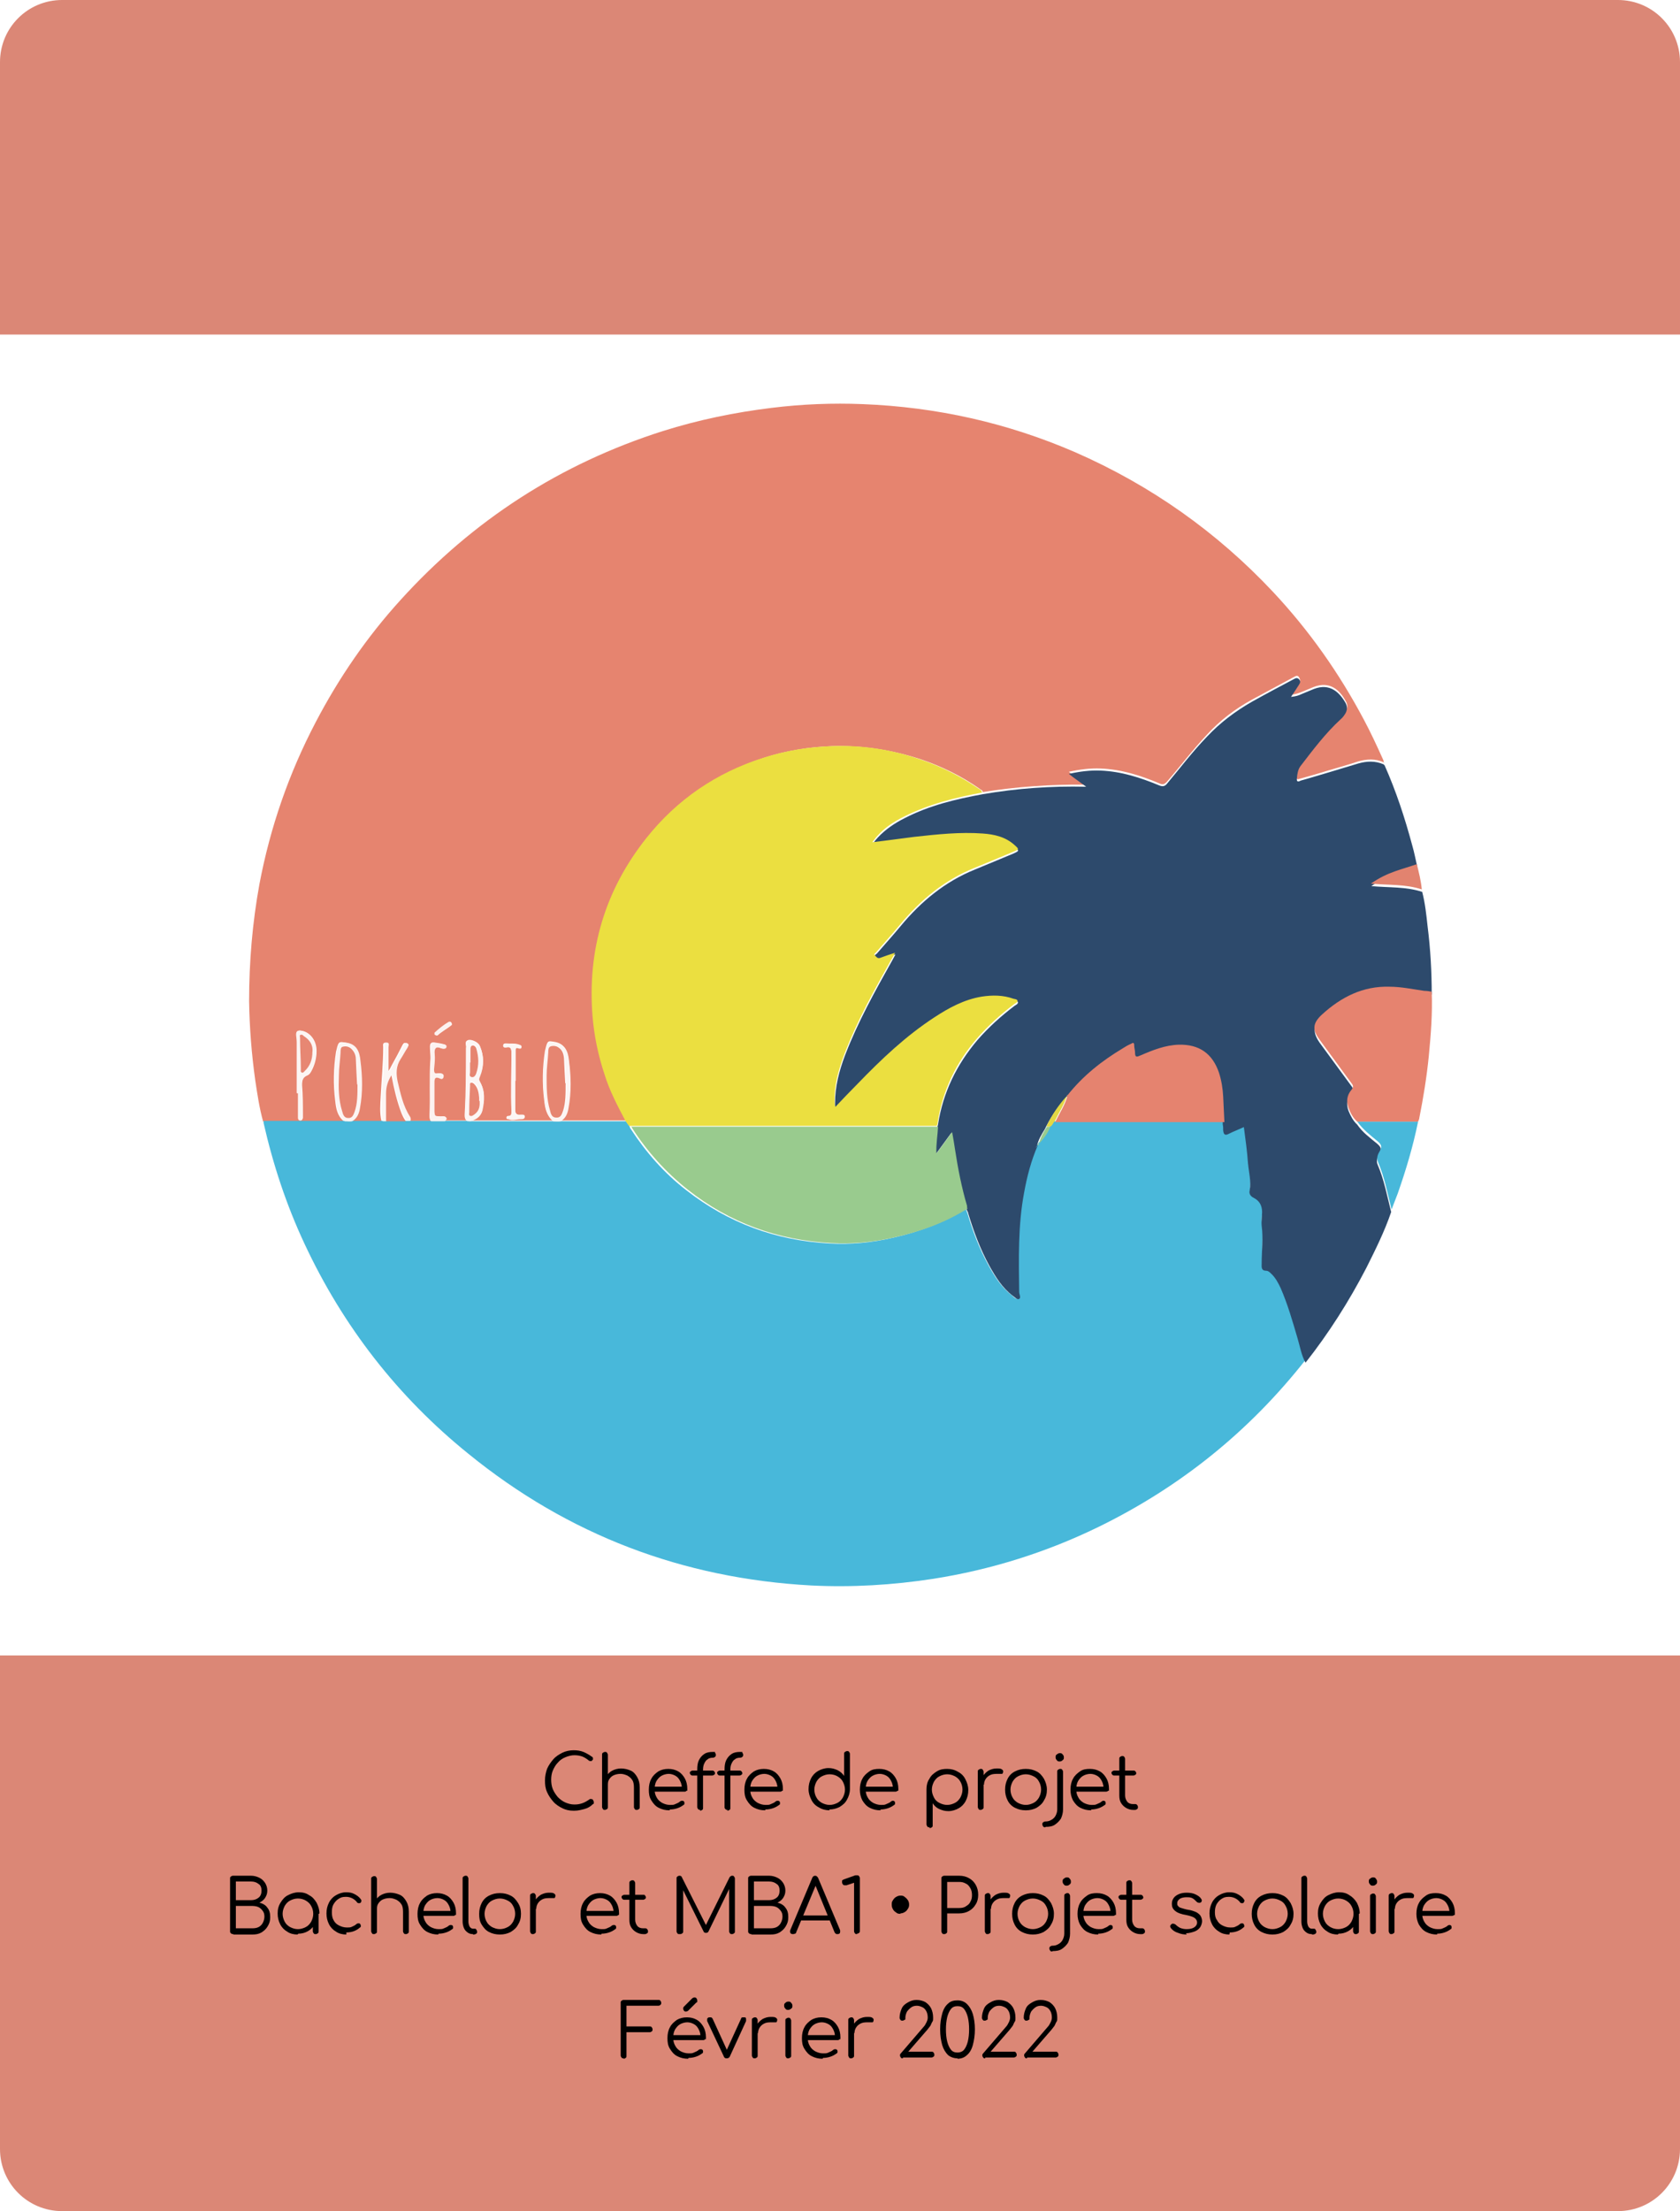 <svg xmlns="http://www.w3.org/2000/svg" xmlns:xlink="http://www.w3.org/1999/xlink" id="Calque_1" data-name="Calque 1" viewBox="0 0 406 534"><defs><style>      .cls-1 {        fill: #e6836f;      }      .cls-1, .cls-2, .cls-3, .cls-4, .cls-5, .cls-6, .cls-7, .cls-8, .cls-9, .cls-10, .cls-11, .cls-12, .cls-13, .cls-14, .cls-15, .cls-16, .cls-17, .cls-18 {        stroke-width: 0px;      }      .cls-3 {        fill: none;      }      .cls-4 {        fill: #fcf2f0;      }      .cls-5 {        fill: #2d4a6c;      }      .cls-6 {        fill: #db8776;      }      .cls-7 {        fill: #fff;      }      .cls-8 {        fill: #e2836f;      }      .cls-9 {        fill: #e3d744;      }      .cls-10 {        fill: #fcf5f3;      }      .cls-11 {        fill: #e68571;      }      .cls-12 {        fill: #99cb8e;      }      .cls-13 {        fill: #48b8da;      }      .cls-14 {        fill: #e78773;      }      .cls-15 {        fill: #fcf6f5;      }      .cls-19 {        clip-path: url(#clippath);      }      .cls-16 {        fill: #ebdf40;      }      .cls-17 {        fill: #e6846f;      }      .cls-18 {        fill: #e5836f;      }    </style><clipPath id="clippath"><rect class="cls-3" width="406" height="534"></rect></clipPath></defs><g class="cls-19"><g><rect class="cls-7" width="406" height="534"></rect><path class="cls-6" d="m15,0h376c8.3,0,15,6.7,15,15v504c0,8.3-6.7,15-15,15H15c-8.3,0-15-6.7-15-15V15C0,6.7,6.7,0,15,0Z"></path><rect class="cls-7" y="80.8" width="406" height="319"></rect></g></g><g><path class="cls-2" d="m138.6,437.3c-1,0-1.9-.2-2.7-.6-.8-.4-1.6-.9-2.2-1.6-.6-.7-1.1-1.4-1.5-2.3-.4-.9-.5-1.8-.5-2.8s.2-1.9.5-2.8c.4-.9.9-1.6,1.5-2.3.6-.7,1.4-1.2,2.2-1.6s1.8-.6,2.7-.6,1.6.1,2.4.4c.7.3,1.4.7,2.1,1.2.1,0,.2.2.2.3,0,.1,0,.2,0,.3,0,.1-.1.2-.2.2,0,0,0,.2-.2.2s-.2,0-.3,0-.2,0-.4-.2c-.5-.4-1-.7-1.5-.9-.6-.2-1.2-.3-1.9-.3s-1.5.2-2.2.5c-.7.3-1.3.7-1.8,1.3-.5.5-.9,1.2-1.2,1.9s-.4,1.5-.4,2.2.1,1.6.4,2.3.7,1.3,1.2,1.9c.5.5,1.1,1,1.8,1.3.7.3,1.4.5,2.2.5s1.3-.1,1.9-.3c.6-.2,1.1-.5,1.7-.9.1-.1.3-.2.5-.1.2,0,.3,0,.4.2s.2.3.2.5,0,.2,0,.3c0,0,0,.2-.2.2-.6.6-1.3,1-2.1,1.2s-1.5.4-2.4.4Z"></path><path class="cls-2" d="m146.2,433.1c-.2,0-.4,0-.5-.2s-.2-.3-.2-.5v-8.6c0-.2,0-.4.2-.5s.3-.2.5-.2.4,0,.5.2.2.3.2.5v8.6c0,.2,0,.4-.2.5s-.3.2-.5.2Zm0,4c-.2,0-.4,0-.5-.2s-.2-.3-.2-.5v-8.5c0-.2,0-.4.2-.5s.3-.2.5-.2.4,0,.5.2.2.3.2.5v8.5c0,.2,0,.4-.2.5s-.3.2-.5.2Zm7.7,0c-.2,0-.4,0-.5-.2-.1-.1-.2-.3-.2-.5v-4.7c0-.7-.1-1.4-.4-1.8-.3-.5-.7-.8-1.2-1.1-.5-.2-1-.4-1.6-.4s-1.1.1-1.6.3-.8.5-1.1.9c-.3.4-.4.8-.4,1.4h-1c0-.8.2-1.4.6-2,.4-.6.9-1.1,1.5-1.4.6-.3,1.3-.5,2.1-.5s1.6.2,2.3.5,1.2.9,1.6,1.6c.4.7.6,1.5.6,2.5v4.7c0,.2,0,.4-.2.5-.1.1-.3.2-.5.2Z"></path><path class="cls-2" d="m161.8,437.2c-1,0-1.8-.2-2.6-.6s-1.3-1-1.8-1.8-.6-1.6-.6-2.6.2-1.9.6-2.6c.4-.8,1-1.3,1.7-1.8.7-.4,1.5-.6,2.4-.6s1.7.2,2.4.6c.7.4,1.2,1,1.6,1.7.4.7.6,1.6.6,2.5s0,.3-.2.5-.3.2-.5.2h-7.6v-1.2h7.8l-.8.6c0-.7-.1-1.3-.4-1.9-.3-.6-.6-1-1.1-1.3-.5-.3-1.1-.5-1.7-.5s-1.3.2-1.8.5c-.5.3-.9.8-1.2,1.3-.3.6-.4,1.2-.4,2s.2,1.4.5,1.9c.3.6.8,1,1.3,1.3.6.3,1.2.5,1.9.5s.9,0,1.3-.2c.4-.2.8-.3,1.1-.6.1-.1.3-.2.5-.2.2,0,.3,0,.4.1.2.1.2.3.2.5s0,.3-.2.4c-.4.3-.9.6-1.5.8-.6.2-1.2.3-1.8.3Z"></path><path class="cls-2" d="m167.4,428.8c-.2,0-.3,0-.5-.2-.1-.1-.2-.3-.2-.4s0-.3.2-.4c.1-.1.3-.2.5-.2h4.7c.2,0,.3,0,.5.2.1.1.2.3.2.4s0,.3-.2.4c-.1.1-.3.2-.5.2h-4.7Zm1.8,8.3c-.2,0-.3,0-.5-.2-.1-.1-.2-.3-.2-.5v-9.1c0-.8.1-1.6.4-2.2s.7-1.1,1.3-1.5c.6-.4,1.3-.5,2.1-.5s.4,0,.5.2c.1.1.2.3.2.5s0,.3-.2.5c-.1.1-.3.2-.5.2-.5,0-1,.1-1.3.4-.4.2-.6.6-.8,1-.2.4-.3.9-.3,1.5v9.2c0,.2,0,.4-.2.5s-.3.2-.5.2Zm4.8-8.3c-.2,0-.3,0-.5-.2-.1-.1-.2-.3-.2-.4s0-.3.2-.4c.1-.1.3-.2.5-.2h4.7c.2,0,.3,0,.5.2.1.1.2.3.2.4s0,.3-.2.4c-.1.1-.3.2-.5.2h-4.7Zm1.8,8.3c-.2,0-.3,0-.5-.2s-.2-.3-.2-.5v-9.1c0-.8.1-1.6.4-2.2.3-.6.7-1.1,1.3-1.5.6-.4,1.3-.5,2.1-.5s.4,0,.5.2c.1.1.2.3.2.5s0,.3-.2.5c-.1.1-.3.2-.5.2-.5,0-1,.1-1.3.4-.4.2-.6.6-.8,1-.2.4-.3.9-.3,1.5v9.2c0,.2,0,.4-.2.5s-.3.2-.5.2Z"></path><path class="cls-2" d="m184.9,437.2c-1,0-1.8-.2-2.6-.6s-1.3-1-1.8-1.8-.6-1.6-.6-2.6.2-1.9.6-2.6c.4-.8,1-1.3,1.7-1.8.7-.4,1.5-.6,2.4-.6s1.7.2,2.4.6c.7.4,1.2,1,1.6,1.7.4.7.6,1.6.6,2.5s0,.3-.2.5-.3.2-.5.2h-7.6v-1.2h7.8l-.8.6c0-.7-.1-1.3-.4-1.9-.3-.6-.6-1-1.1-1.3-.5-.3-1.1-.5-1.7-.5s-1.3.2-1.8.5c-.5.3-.9.8-1.2,1.3-.3.6-.4,1.2-.4,2s.2,1.4.5,1.9c.3.6.8,1,1.3,1.3.6.3,1.2.5,1.9.5s.9,0,1.3-.2c.4-.2.8-.3,1.1-.6.1-.1.3-.2.5-.2.2,0,.3,0,.4.1.2.1.2.3.2.5s0,.3-.2.4c-.4.3-.9.6-1.5.8-.6.2-1.2.3-1.8.3Z"></path><path class="cls-2" d="m200.5,437.2c-.9,0-1.8-.2-2.6-.7-.8-.4-1.4-1-1.8-1.8-.4-.8-.7-1.6-.7-2.6s.2-1.8.6-2.6,1-1.4,1.7-1.8c.7-.4,1.6-.7,2.5-.7s1.5.2,2.2.5c.6.3,1.2.8,1.6,1.4v-5.3c0-.2,0-.4.2-.5s.3-.2.5-.2.4,0,.5.2c.1.1.2.3.2.5v8.5c0,.9-.3,1.8-.7,2.5-.4.8-1,1.3-1.8,1.8-.8.4-1.6.6-2.5.6Zm0-1.3c.7,0,1.3-.2,1.9-.5s1-.8,1.3-1.3c.3-.6.5-1.2.5-1.9s-.2-1.3-.5-1.9c-.3-.6-.8-1-1.3-1.3-.5-.3-1.2-.5-1.9-.5s-1.3.2-1.9.5c-.6.3-1,.8-1.3,1.3-.3.6-.5,1.2-.5,1.9s.2,1.4.5,1.9c.3.6.8,1,1.3,1.3.6.3,1.2.5,1.9.5Z"></path><path class="cls-2" d="m212.8,437.2c-1,0-1.8-.2-2.6-.6s-1.3-1-1.8-1.8c-.4-.8-.6-1.6-.6-2.6s.2-1.9.6-2.6c.4-.8,1-1.3,1.7-1.8s1.5-.6,2.4-.6,1.7.2,2.4.6c.7.4,1.2,1,1.6,1.7.4.7.6,1.6.6,2.5s0,.3-.2.5c-.1.1-.3.2-.5.2h-7.6v-1.2h7.8l-.8.6c0-.7-.1-1.3-.4-1.9s-.6-1-1.1-1.3c-.5-.3-1.1-.5-1.7-.5s-1.3.2-1.8.5c-.5.3-.9.8-1.2,1.3-.3.6-.4,1.2-.4,2s.2,1.4.5,1.9c.3.6.8,1,1.3,1.3.6.3,1.2.5,1.9.5s.9,0,1.3-.2c.4-.2.8-.3,1.1-.6.1-.1.3-.2.4-.2.2,0,.3,0,.4.1.2.1.2.3.2.5,0,.2,0,.3-.2.4-.4.3-.9.6-1.5.8-.6.2-1.2.3-1.8.3Z"></path><path class="cls-2" d="m224.6,441.3c-.2,0-.4,0-.5-.2s-.2-.3-.2-.5v-8.5c0-.9.2-1.8.7-2.5.4-.8,1-1.3,1.8-1.8s1.6-.6,2.5-.6,1.8.2,2.6.7c.8.4,1.4,1,1.8,1.8.4.8.7,1.6.7,2.6s-.2,1.8-.6,2.6c-.4.8-1,1.4-1.7,1.8-.7.4-1.6.7-2.5.7s-1.5-.2-2.2-.5-1.2-.8-1.6-1.4v5.3c0,.2,0,.4-.2.5s-.3.2-.5.2Zm4.3-5.4c.7,0,1.3-.2,1.9-.5.6-.3,1-.8,1.3-1.3.3-.6.5-1.2.5-1.9s-.2-1.4-.5-1.9c-.3-.6-.8-1-1.3-1.3-.6-.3-1.2-.5-1.9-.5s-1.3.2-1.9.5-1,.8-1.3,1.3c-.3.6-.5,1.2-.5,1.9s.2,1.3.5,1.9c.3.6.7,1,1.3,1.3s1.2.5,1.9.5Z"></path><path class="cls-2" d="m237,437.1c-.2,0-.4,0-.5-.2s-.2-.3-.2-.5v-8.5c0-.2,0-.4.2-.5s.3-.2.5-.2.4,0,.5.2.2.3.2.5v8.5c0,.2,0,.4-.2.5s-.3.2-.5.2Zm-.1-6.1c0-.7.2-1.4.6-2,.4-.6.8-1,1.4-1.4.6-.3,1.2-.5,1.9-.5s1,0,1.3.2.4.4.3.7c0,.2-.1.3-.2.4-.1,0-.3,0-.4,0-.2,0-.3,0-.5,0-.7,0-1.3,0-1.8.2-.5.2-.9.5-1.2.9-.3.4-.5.9-.5,1.5h-.8Z"></path><path class="cls-2" d="m247.9,437.2c-1,0-1.8-.2-2.6-.6-.8-.4-1.4-1-1.8-1.8s-.6-1.6-.6-2.6.2-1.8.6-2.6,1-1.4,1.8-1.8,1.6-.6,2.6-.6,1.8.2,2.6.6,1.3,1,1.8,1.8c.4.8.7,1.6.7,2.6,0,1-.2,1.8-.7,2.6-.4.8-1,1.3-1.8,1.8-.8.4-1.6.6-2.6.6Zm0-1.3c.7,0,1.3-.2,1.9-.5s1-.8,1.3-1.3c.3-.6.5-1.2.5-1.9s-.2-1.4-.5-1.9c-.3-.6-.7-1-1.3-1.3-.6-.3-1.2-.5-1.9-.5s-1.3.2-1.9.5c-.6.3-1,.8-1.3,1.3-.3.6-.5,1.2-.5,1.9s.2,1.4.5,1.9c.3.6.8,1,1.3,1.3.6.3,1.2.5,1.9.5Z"></path><path class="cls-2" d="m252.6,441.3c-.2,0-.4,0-.5-.2-.1-.1-.2-.3-.2-.5s0-.4.2-.5c.1-.1.3-.2.5-.2.6,0,1-.1,1.5-.4.4-.2.8-.6,1-1s.4-.9.4-1.5v-9.1c0-.2,0-.4.2-.5s.3-.2.5-.2.4,0,.5.2c.1.1.2.3.2.5v9.1c0,.8-.2,1.5-.5,2.2-.4.6-.9,1.1-1.5,1.5-.6.4-1.4.5-2.2.5Zm3.5-15.9c-.3,0-.5,0-.7-.3-.2-.2-.3-.4-.3-.7s0-.5.3-.7.4-.3.7-.3.5,0,.7.3c.2.2.3.4.3.7s0,.5-.3.7c-.2.2-.4.3-.7.3Z"></path><path class="cls-2" d="m263.7,437.2c-1,0-1.8-.2-2.6-.6s-1.3-1-1.8-1.8c-.4-.8-.6-1.6-.6-2.6s.2-1.9.6-2.6c.4-.8,1-1.3,1.7-1.8s1.5-.6,2.4-.6,1.7.2,2.4.6c.7.4,1.2,1,1.6,1.7.4.7.6,1.6.6,2.5s0,.3-.2.5c-.1.1-.3.2-.5.2h-7.6v-1.2h7.8l-.8.6c0-.7-.1-1.3-.4-1.9s-.6-1-1.1-1.3c-.5-.3-1.1-.5-1.7-.5s-1.3.2-1.8.5c-.5.3-.9.8-1.2,1.3-.3.6-.4,1.2-.4,2s.2,1.4.5,1.9c.3.6.8,1,1.3,1.3.6.3,1.2.5,1.9.5s.9,0,1.3-.2c.4-.2.8-.3,1.1-.6.1-.1.3-.2.4-.2.2,0,.3,0,.4.1.2.1.2.3.2.5,0,.2,0,.3-.2.4-.4.3-.9.6-1.5.8-.6.2-1.2.3-1.8.3Z"></path><path class="cls-2" d="m269.3,428.8c-.2,0-.3,0-.5-.2-.1-.1-.2-.3-.2-.4s0-.3.2-.4c.1-.1.3-.2.5-.2h4.6c.2,0,.3,0,.5.2.1.1.2.3.2.4s0,.3-.2.4c-.1.1-.3.2-.5.2h-4.6Zm4.5,8.3c-.6,0-1.2-.2-1.7-.5-.5-.3-.9-.7-1.2-1.2-.3-.5-.4-1.1-.4-1.8v-8.8c0-.2,0-.4.2-.5.1-.1.3-.2.5-.2s.4,0,.5.2c.1.1.2.3.2.5v8.8c0,.6.2,1.1.5,1.5s.8.6,1.4.6h.5c.2,0,.3,0,.5.2.1.1.2.3.2.5s0,.4-.2.5c-.1.1-.3.2-.5.2h-.4Z"></path><path class="cls-2" d="m56.4,467.1c-.2,0-.4,0-.6-.2s-.2-.3-.2-.5v-12.7c0-.2,0-.4.2-.5.1-.1.3-.2.5-.2h4.4c.7,0,1.4.2,2,.5.6.3,1,.7,1.4,1.3.3.5.5,1.1.5,1.8s-.2,1.2-.5,1.7c-.3.5-.8.9-1.4,1.2.8.2,1.5.6,1.9,1.2.5.6.7,1.3.7,2.3s-.2,1.5-.6,2.2-.9,1.1-1.5,1.5c-.7.4-1.4.5-2.2.5h-4.6Zm.6-8.2h3.7c.7,0,1.3-.2,1.8-.6.5-.4.7-1,.7-1.7s-.2-1.3-.7-1.6c-.5-.4-1.1-.6-1.8-.6h-3.7v4.5Zm0,6.8h4c.6,0,1.1-.1,1.5-.3.4-.2.8-.6,1-1s.4-.9.4-1.5-.1-1-.4-1.4c-.3-.4-.6-.7-1-.9s-1-.3-1.5-.3h-4v5.5Z"></path><path class="cls-2" d="m71.9,467.2c-.9,0-1.8-.2-2.5-.7-.7-.4-1.3-1-1.7-1.8-.4-.8-.6-1.6-.6-2.6s.2-1.8.7-2.6,1-1.4,1.8-1.8c.8-.4,1.6-.7,2.6-.7s1.8.2,2.5.7c.8.4,1.3,1,1.8,1.8.4.8.7,1.6.7,2.6l-.6.4c0,.9-.2,1.6-.6,2.3-.4.7-.9,1.2-1.6,1.6-.7.4-1.5.6-2.3.6Zm.1-1.3c.7,0,1.3-.2,1.9-.5s1-.8,1.3-1.3c.3-.6.5-1.2.5-1.9s-.2-1.4-.5-1.9c-.3-.6-.8-1-1.3-1.3s-1.2-.5-1.9-.5-1.3.2-1.9.5c-.6.3-1,.8-1.3,1.3-.3.6-.5,1.2-.5,1.9s.2,1.3.5,1.9c.3.6.8,1,1.3,1.3.6.3,1.2.5,1.9.5Zm4.3,1.2c-.2,0-.4,0-.5-.2-.1-.1-.2-.3-.2-.5v-3.1l.3-1.4,1.1.3v4.2c0,.2,0,.4-.2.5-.1.1-.3.2-.5.2Z"></path><path class="cls-2" d="m83.7,467.2c-.9,0-1.8-.2-2.5-.7-.7-.4-1.3-1-1.7-1.8-.4-.8-.6-1.6-.6-2.6s.2-1.8.6-2.6c.4-.8,1-1.4,1.7-1.8.7-.4,1.5-.7,2.4-.7s1.4.1,2,.4,1.2.7,1.6,1.3c.1.1.2.3.1.5,0,.2-.1.3-.3.4-.1,0-.3.1-.4,0-.2,0-.3-.1-.4-.3-.7-.8-1.6-1.2-2.6-1.2s-1.3.2-1.8.5c-.5.3-.9.8-1.2,1.3s-.4,1.2-.4,1.9.1,1.4.4,1.9c.3.6.7,1,1.3,1.3s1.2.5,1.9.5.9,0,1.3-.2.7-.3,1-.6c.1-.1.3-.2.5-.2.2,0,.3,0,.4.1.1.1.2.3.2.5s0,.3-.2.4c-.9.8-2,1.2-3.3,1.2Z"></path><path class="cls-2" d="m90.4,463.1c-.2,0-.4,0-.5-.2s-.2-.3-.2-.5v-8.6c0-.2,0-.4.2-.5s.3-.2.5-.2.4,0,.5.2.2.3.2.5v8.6c0,.2,0,.4-.2.5s-.3.2-.5.2Zm0,4c-.2,0-.4,0-.5-.2s-.2-.3-.2-.5v-8.5c0-.2,0-.4.2-.5s.3-.2.5-.2.4,0,.5.2.2.3.2.5v8.5c0,.2,0,.4-.2.5s-.3.2-.5.2Zm7.7,0c-.2,0-.4,0-.5-.2-.1-.1-.2-.3-.2-.5v-4.7c0-.7-.1-1.4-.4-1.8-.3-.5-.7-.8-1.2-1.1-.5-.2-1-.4-1.6-.4s-1.1.1-1.6.3-.8.5-1.1.9c-.3.4-.4.8-.4,1.4h-1c0-.8.2-1.4.6-2,.4-.6.9-1.1,1.5-1.4.6-.3,1.3-.5,2.1-.5s1.6.2,2.3.5,1.2.9,1.6,1.6c.4.7.6,1.5.6,2.5v4.7c0,.2,0,.4-.2.5-.1.1-.3.2-.5.2Z"></path><path class="cls-2" d="m105.9,467.2c-1,0-1.8-.2-2.6-.6s-1.3-1-1.8-1.8-.6-1.6-.6-2.6.2-1.9.6-2.6c.4-.8,1-1.3,1.7-1.8.7-.4,1.5-.6,2.4-.6s1.7.2,2.4.6c.7.4,1.2,1,1.6,1.7.4.7.6,1.6.6,2.5s0,.3-.2.5-.3.2-.5.2h-7.6v-1.2h7.8l-.8.6c0-.7-.1-1.3-.4-1.9-.3-.6-.6-1-1.1-1.3-.5-.3-1.1-.5-1.7-.5s-1.3.2-1.8.5c-.5.3-.9.8-1.2,1.3-.3.6-.4,1.2-.4,2s.2,1.4.5,1.9c.3.6.8,1,1.3,1.3.6.3,1.2.5,1.9.5s.9,0,1.3-.2c.4-.2.8-.3,1.1-.6.1-.1.3-.2.5-.2.2,0,.3,0,.4.1.2.1.2.3.2.5s0,.3-.2.4c-.4.3-.9.6-1.5.8-.6.2-1.2.3-1.8.3Z"></path><path class="cls-2" d="m114.3,467.1c-.5,0-.9-.1-1.3-.4-.4-.3-.7-.6-.9-1.1-.2-.5-.3-1-.3-1.6v-10.3c0-.2,0-.4.2-.5s.3-.2.5-.2.4,0,.5.2.2.3.2.5v10.3c0,.5.1.9.3,1.3.2.3.5.5.8.5h.4c.2,0,.3,0,.4.2s.2.3.2.5,0,.4-.2.5c-.2.1-.3.2-.6.2h-.2Z"></path><path class="cls-2" d="m120.8,467.2c-1,0-1.8-.2-2.6-.6-.8-.4-1.3-1-1.8-1.8s-.6-1.6-.6-2.6.2-1.8.6-2.6,1-1.4,1.8-1.8c.8-.4,1.6-.6,2.6-.6s1.8.2,2.6.6,1.3,1,1.8,1.8.7,1.6.7,2.6c0,1-.2,1.8-.7,2.6-.4.8-1,1.3-1.8,1.8-.8.4-1.6.6-2.6.6Zm0-1.3c.7,0,1.3-.2,1.9-.5.6-.3,1-.8,1.3-1.3.3-.6.5-1.2.5-1.9s-.2-1.4-.5-1.9c-.3-.6-.7-1-1.3-1.3-.6-.3-1.2-.5-1.9-.5s-1.3.2-1.9.5c-.6.3-1,.8-1.3,1.3-.3.6-.5,1.2-.5,1.9s.2,1.4.5,1.9c.3.6.8,1,1.3,1.3.6.3,1.2.5,1.9.5Z"></path><path class="cls-2" d="m128.8,467.1c-.2,0-.4,0-.5-.2s-.2-.3-.2-.5v-8.5c0-.2,0-.4.2-.5s.3-.2.5-.2.4,0,.5.2c.1.1.2.3.2.5v8.5c0,.2,0,.4-.2.5-.1.1-.3.2-.5.2Zm-.1-6.1c0-.7.2-1.4.6-2,.4-.6.8-1,1.4-1.4.6-.3,1.2-.5,1.9-.5s1,0,1.3.2c.3.2.4.4.3.7,0,.2-.1.3-.2.4-.1,0-.3,0-.4,0-.2,0-.3,0-.5,0-.7,0-1.3,0-1.8.2-.5.2-.9.5-1.2.9-.3.4-.5.9-.5,1.5h-.8Z"></path><path class="cls-2" d="m145.3,467.2c-1,0-1.8-.2-2.6-.6s-1.3-1-1.8-1.8-.6-1.6-.6-2.6.2-1.9.6-2.6c.4-.8,1-1.3,1.7-1.8.7-.4,1.5-.6,2.4-.6s1.7.2,2.4.6c.7.4,1.2,1,1.6,1.7.4.7.6,1.6.6,2.5s0,.3-.2.5-.3.2-.5.2h-7.6v-1.2h7.8l-.8.6c0-.7-.1-1.3-.4-1.9-.3-.6-.6-1-1.1-1.3-.5-.3-1.1-.5-1.7-.5s-1.3.2-1.8.5c-.5.3-.9.8-1.2,1.3-.3.6-.4,1.2-.4,2s.2,1.4.5,1.9c.3.6.8,1,1.3,1.3.6.3,1.2.5,1.9.5s.9,0,1.3-.2c.4-.2.8-.3,1.1-.6.1-.1.3-.2.5-.2.2,0,.3,0,.4.1.2.1.2.3.2.5s0,.3-.2.4c-.4.3-.9.6-1.5.8-.6.2-1.2.3-1.8.3Z"></path><path class="cls-2" d="m150.9,458.8c-.2,0-.3,0-.5-.2-.1-.1-.2-.3-.2-.4s0-.3.2-.4c.1-.1.3-.2.5-.2h4.6c.2,0,.3,0,.4.2.1.1.2.3.2.4s0,.3-.2.4c-.1.1-.3.2-.4.2h-4.6Zm4.5,8.3c-.6,0-1.2-.2-1.7-.5s-.9-.7-1.2-1.2c-.3-.5-.4-1.1-.4-1.8v-8.8c0-.2,0-.4.2-.5.1-.1.3-.2.5-.2s.4,0,.5.2c.1.1.2.3.2.5v8.8c0,.6.2,1.1.5,1.5s.8.6,1.4.6h.5c.2,0,.3,0,.5.2.1.1.2.3.2.5s0,.4-.2.5-.3.2-.5.2h-.4Z"></path><path class="cls-2" d="m164.2,467.1c-.2,0-.4,0-.5-.2-.1-.1-.2-.3-.2-.5v-12.7c0-.2,0-.4.2-.5.1-.1.3-.2.5-.2.3,0,.5.1.6.4l6.1,12.1h-.6l6-12.1c.1-.2.4-.4.6-.4s.4,0,.5.2c.1.1.2.3.2.5v12.7c0,.2,0,.4-.2.5-.1.1-.3.2-.5.2s-.4,0-.5-.2c-.1-.1-.2-.3-.2-.5v-10.8h.3s-5.3,10.9-5.3,10.9c-.1.2-.3.3-.6.3s-.5-.1-.6-.4l-5.3-10.7h.4c0,0,0,10.7,0,10.7,0,.2,0,.4-.2.5-.1.1-.3.2-.5.2Z"></path><path class="cls-2" d="m181.6,467.1c-.2,0-.4,0-.6-.2s-.2-.3-.2-.5v-12.7c0-.2,0-.4.2-.5.1-.1.3-.2.5-.2h4.4c.7,0,1.4.2,2,.5.6.3,1,.7,1.4,1.3.3.5.5,1.1.5,1.8s-.2,1.2-.5,1.7c-.3.5-.8.9-1.4,1.2.8.2,1.5.6,1.9,1.2.5.6.7,1.3.7,2.3s-.2,1.5-.6,2.2-.9,1.1-1.5,1.5c-.7.4-1.4.5-2.2.5h-4.6Zm.6-8.2h3.7c.7,0,1.3-.2,1.8-.6.5-.4.7-1,.7-1.7s-.2-1.3-.7-1.6c-.5-.4-1.1-.6-1.8-.6h-3.7v4.5Zm0,6.8h4c.6,0,1.1-.1,1.5-.3.4-.2.8-.6,1-1s.4-.9.4-1.5-.1-1-.4-1.4c-.3-.4-.6-.7-1-.9s-1-.3-1.5-.3h-4v5.5Z"></path><path class="cls-2" d="m191.6,467.1c-.3,0-.5-.1-.6-.3-.1-.2-.1-.5,0-.7l5.3-12.6c.1-.3.4-.5.7-.5s.5.2.7.5l5.3,12.6c.1.2,0,.5,0,.7-.1.2-.3.3-.6.3s-.3,0-.4-.1c-.1,0-.2-.2-.3-.3l-4.9-12h.6l-5,12c0,.1-.1.3-.3.3-.1,0-.2.1-.4.1Zm1.2-3.3l.5-1.2h7.3l.5,1.2h-8.4Z"></path><path class="cls-2" d="m207.1,467.1c-.2,0-.4,0-.5-.2-.1-.1-.2-.3-.2-.5v-11.7l-1.8.6c-.1,0-.3,0-.4,0-.2,0-.4,0-.5-.2-.1-.1-.2-.3-.2-.5s0-.3,0-.4.2-.2.4-.3l2.8-1c0,0,.1,0,.2,0,0,0,.1,0,.2,0,.2,0,.4,0,.5.2.1.1.2.3.2.5v12.7c0,.2,0,.4-.2.5-.1.1-.3.2-.5.2Z"></path><path class="cls-2" d="m217.7,462.2c-.4,0-.8,0-1.1-.3-.3-.2-.6-.4-.8-.8-.2-.3-.3-.7-.3-1.1s0-.7.3-1.1c.2-.3.4-.6.8-.8.3-.2.7-.3,1-.3s.7,0,1,.3c.3.2.6.5.8.8.2.3.3.7.3,1s0,.7-.3,1.1c-.2.3-.4.6-.8.8-.3.2-.7.3-1.1.3Z"></path><path class="cls-2" d="m228.2,467.1c-.2,0-.4,0-.5-.2-.1-.1-.2-.3-.2-.5v-12.7c0-.2,0-.4.2-.5.1-.1.3-.2.5-.2h3.6c.9,0,1.7.2,2.4.6.7.4,1.2.9,1.6,1.6.4.7.6,1.5.6,2.4s-.2,1.7-.6,2.3c-.4.7-.9,1.2-1.6,1.6s-1.5.6-2.4.6h-2.9v4.3c0,.2,0,.4-.2.5-.1.1-.3.2-.5.2Zm.7-6.3h2.9c.6,0,1.2-.1,1.6-.4.5-.3.9-.6,1.1-1.1.3-.5.4-1,.4-1.6s-.1-1.2-.4-1.7c-.3-.5-.6-.9-1.1-1.1-.5-.3-1-.4-1.6-.4h-2.9v6.4Z"></path><path class="cls-2" d="m238.7,467.1c-.2,0-.4,0-.5-.2s-.2-.3-.2-.5v-8.5c0-.2,0-.4.2-.5s.3-.2.5-.2.4,0,.5.2.2.3.2.5v8.5c0,.2,0,.4-.2.5s-.3.2-.5.2Zm-.1-6.1c0-.7.2-1.4.6-2,.4-.6.8-1,1.4-1.4.6-.3,1.2-.5,1.9-.5s1,0,1.3.2.4.4.3.7c0,.2-.1.3-.2.4-.1,0-.3,0-.4,0-.2,0-.3,0-.5,0-.7,0-1.3,0-1.8.2-.5.2-.9.5-1.2.9-.3.4-.5.9-.5,1.5h-.8Z"></path><path class="cls-2" d="m249.6,467.2c-1,0-1.8-.2-2.6-.6-.8-.4-1.4-1-1.8-1.8s-.6-1.6-.6-2.6.2-1.8.6-2.6,1-1.4,1.8-1.8,1.6-.6,2.6-.6,1.8.2,2.6.6,1.3,1,1.8,1.8c.4.8.7,1.6.7,2.6,0,1-.2,1.8-.7,2.6-.4.8-1,1.3-1.8,1.8-.8.4-1.6.6-2.6.6Zm0-1.3c.7,0,1.3-.2,1.9-.5s1-.8,1.3-1.3c.3-.6.5-1.2.5-1.9s-.2-1.4-.5-1.9c-.3-.6-.7-1-1.3-1.3-.6-.3-1.2-.5-1.9-.5s-1.3.2-1.9.5c-.6.3-1,.8-1.3,1.3-.3.6-.5,1.2-.5,1.9s.2,1.4.5,1.9c.3.6.8,1,1.3,1.3.6.3,1.2.5,1.9.5Z"></path><path class="cls-2" d="m254.3,471.3c-.2,0-.4,0-.5-.2-.1-.1-.2-.3-.2-.5s0-.4.2-.5c.1-.1.3-.2.5-.2.6,0,1-.1,1.5-.4.4-.2.8-.6,1-1s.4-.9.4-1.5v-9.1c0-.2,0-.4.2-.5s.3-.2.5-.2.4,0,.5.2c.1.1.2.3.2.5v9.1c0,.8-.2,1.5-.5,2.2-.4.6-.9,1.1-1.5,1.5-.6.4-1.4.5-2.2.5Zm3.5-15.9c-.3,0-.5,0-.7-.3-.2-.2-.3-.4-.3-.7s0-.5.3-.7.4-.3.7-.3.5,0,.7.3c.2.2.3.4.3.7s0,.5-.3.7c-.2.2-.4.3-.7.3Z"></path><path class="cls-2" d="m265.4,467.2c-1,0-1.8-.2-2.6-.6s-1.3-1-1.8-1.8c-.4-.8-.6-1.6-.6-2.6s.2-1.9.6-2.6c.4-.8,1-1.3,1.7-1.8s1.5-.6,2.4-.6,1.7.2,2.4.6c.7.4,1.2,1,1.6,1.7.4.7.6,1.6.6,2.5s0,.3-.2.5c-.1.1-.3.2-.5.2h-7.6v-1.2h7.8l-.8.6c0-.7-.1-1.3-.4-1.9s-.6-1-1.1-1.3c-.5-.3-1.1-.5-1.7-.5s-1.3.2-1.8.5c-.5.3-.9.8-1.2,1.3-.3.6-.4,1.2-.4,2s.2,1.4.5,1.9c.3.6.8,1,1.3,1.3.6.3,1.2.5,1.9.5s.9,0,1.3-.2c.4-.2.8-.3,1.1-.6.1-.1.3-.2.4-.2.2,0,.3,0,.4.1.2.1.2.3.2.5,0,.2,0,.3-.2.4-.4.3-.9.6-1.5.8-.6.2-1.2.3-1.8.3Z"></path><path class="cls-2" d="m271,458.8c-.2,0-.3,0-.5-.2-.1-.1-.2-.3-.2-.4s0-.3.2-.4c.1-.1.3-.2.5-.2h4.6c.2,0,.3,0,.5.2.1.1.2.3.2.4s0,.3-.2.4c-.1.1-.3.2-.5.2h-4.6Zm4.5,8.3c-.6,0-1.2-.2-1.7-.5-.5-.3-.9-.7-1.2-1.2-.3-.5-.4-1.1-.4-1.8v-8.8c0-.2,0-.4.2-.5.1-.1.3-.2.5-.2s.4,0,.5.2c.1.1.2.3.2.5v8.8c0,.6.2,1.1.5,1.5s.8.6,1.4.6h.5c.2,0,.3,0,.5.2.1.1.2.3.2.5s0,.4-.2.5c-.1.1-.3.2-.5.2h-.4Z"></path><path class="cls-2" d="m286.8,467.2c-.7,0-1.4-.1-2.1-.4-.7-.2-1.3-.6-1.7-1.1-.1-.1-.2-.3-.2-.5,0-.2.1-.3.3-.5.2-.1.3-.2.5-.1.2,0,.3.1.5.2.3.3.7.6,1.1.8.5.2,1,.3,1.6.3.9,0,1.5-.2,1.9-.5.4-.3.6-.7.6-1.1,0-.4-.2-.8-.6-1.1-.4-.3-1.1-.5-2-.7-1.2-.2-2.1-.5-2.7-1-.6-.5-.8-1-.8-1.7s.2-1.1.5-1.5c.3-.4.8-.7,1.3-.9s1.1-.3,1.8-.3,1.5.1,2.1.4c.6.3,1.1.6,1.4,1.1.1.2.2.3.1.5,0,.2-.1.3-.3.4-.1,0-.3.1-.5,0-.2,0-.3-.1-.5-.3-.3-.3-.6-.6-1-.8-.4-.2-.9-.2-1.4-.2s-1.2.1-1.6.4c-.4.3-.6.6-.6,1s0,.5.2.7c.1.2.4.4.8.5s.9.3,1.5.4c.9.1,1.6.4,2.1.6.5.3.9.6,1.1,1,.2.4.3.8.3,1.2s-.2,1.1-.5,1.5-.8.8-1.4,1c-.6.2-1.3.4-2,.4Z"></path><path class="cls-2" d="m297.1,467.2c-.9,0-1.8-.2-2.5-.7-.7-.4-1.3-1-1.7-1.8-.4-.8-.6-1.6-.6-2.6s.2-1.8.6-2.6,1-1.4,1.7-1.8c.7-.4,1.5-.7,2.4-.7s1.4.1,2,.4c.6.3,1.2.7,1.6,1.3.1.1.2.3.1.5s-.1.3-.3.4c-.1,0-.3.1-.4,0-.2,0-.3-.1-.4-.3-.7-.8-1.6-1.2-2.6-1.2s-1.3.2-1.8.5c-.5.3-.9.8-1.2,1.3-.3.6-.4,1.2-.4,1.9s.1,1.4.5,1.9c.3.6.7,1,1.3,1.3s1.2.5,1.9.5.9,0,1.3-.2.7-.3,1-.6c.1-.1.3-.2.5-.2.2,0,.3,0,.4.1.1.1.2.3.2.5s0,.3-.2.4c-.9.8-2,1.2-3.3,1.2Z"></path><path class="cls-2" d="m307.5,467.2c-1,0-1.8-.2-2.6-.6-.8-.4-1.4-1-1.8-1.8s-.6-1.6-.6-2.6.2-1.8.6-2.6,1-1.4,1.8-1.8,1.6-.6,2.6-.6,1.8.2,2.6.6,1.3,1,1.8,1.8c.4.8.7,1.6.7,2.6,0,1-.2,1.8-.7,2.6-.4.8-1,1.3-1.8,1.8-.8.4-1.6.6-2.6.6Zm0-1.3c.7,0,1.3-.2,1.9-.5s1-.8,1.3-1.3c.3-.6.5-1.2.5-1.9s-.2-1.4-.5-1.9c-.3-.6-.7-1-1.3-1.3-.6-.3-1.2-.5-1.9-.5s-1.3.2-1.9.5c-.6.3-1,.8-1.3,1.3-.3.6-.5,1.2-.5,1.9s.2,1.4.5,1.9c.3.6.8,1,1.3,1.3.6.3,1.2.5,1.9.5Z"></path><path class="cls-2" d="m317,467.1c-.5,0-.9-.1-1.3-.4-.4-.3-.7-.6-.9-1.1s-.3-1-.3-1.6v-10.3c0-.2,0-.4.2-.5s.3-.2.5-.2.4,0,.5.2.2.3.2.5v10.3c0,.5.1.9.3,1.3.2.3.5.5.8.5h.5c.2,0,.3,0,.4.2s.2.3.2.5,0,.4-.2.5c-.2.1-.3.2-.6.2h-.2Z"></path><path class="cls-2" d="m323.3,467.2c-.9,0-1.8-.2-2.5-.7-.7-.4-1.3-1-1.7-1.8-.4-.8-.6-1.6-.6-2.6s.2-1.8.7-2.6,1-1.4,1.8-1.8c.8-.4,1.6-.7,2.6-.7s1.8.2,2.5.7c.7.4,1.3,1,1.8,1.8.4.8.7,1.6.7,2.6l-.6.4c0,.9-.2,1.6-.6,2.3-.4.7-.9,1.2-1.6,1.6-.7.4-1.5.6-2.3.6Zm.1-1.3c.7,0,1.3-.2,1.9-.5s1-.8,1.3-1.3c.3-.6.5-1.2.5-1.9s-.2-1.4-.5-1.9c-.3-.6-.8-1-1.3-1.3s-1.2-.5-1.9-.5-1.3.2-1.9.5-1,.8-1.3,1.3c-.3.6-.5,1.2-.5,1.9s.2,1.3.5,1.9c.3.6.8,1,1.3,1.3s1.2.5,1.9.5Zm4.3,1.2c-.2,0-.4,0-.5-.2-.1-.1-.2-.3-.2-.5v-3.1l.3-1.4,1.1.3v4.2c0,.2,0,.4-.2.5-.1.1-.3.2-.5.2Z"></path><path class="cls-2" d="m331.8,455.4c-.3,0-.5,0-.7-.3-.2-.2-.3-.4-.3-.7s0-.5.3-.7.4-.3.7-.3.5,0,.7.3.3.4.3.7,0,.5-.3.7c-.2.2-.4.3-.7.3Zm0,11.7c-.2,0-.4,0-.5-.2s-.2-.3-.2-.5v-8.4c0-.2,0-.4.2-.5s.3-.2.5-.2.4,0,.5.2c.1.1.2.3.2.5v8.4c0,.2,0,.4-.2.5-.1.1-.3.2-.5.2Z"></path><path class="cls-2" d="m336.3,467.1c-.2,0-.4,0-.5-.2s-.2-.3-.2-.5v-8.5c0-.2,0-.4.2-.5s.3-.2.5-.2.4,0,.5.2.2.3.2.5v8.5c0,.2,0,.4-.2.5s-.3.2-.5.2Zm-.1-6.1c0-.7.2-1.4.6-2,.4-.6.8-1,1.4-1.4.6-.3,1.2-.5,1.9-.5s1,0,1.3.2.4.4.3.7c0,.2-.1.3-.2.4-.1,0-.3,0-.4,0-.2,0-.3,0-.5,0-.7,0-1.3,0-1.8.2-.5.2-.9.5-1.2.9-.3.4-.5.9-.5,1.5h-.8Z"></path><path class="cls-2" d="m347.3,467.2c-1,0-1.8-.2-2.6-.6s-1.3-1-1.8-1.8c-.4-.8-.6-1.6-.6-2.6s.2-1.9.6-2.6c.4-.8,1-1.3,1.7-1.8s1.5-.6,2.4-.6,1.7.2,2.4.6c.7.4,1.2,1,1.6,1.7.4.7.6,1.6.6,2.5s0,.3-.2.5c-.1.1-.3.2-.5.2h-7.6v-1.2h7.8l-.8.6c0-.7-.1-1.3-.4-1.9s-.6-1-1.1-1.3c-.5-.3-1.1-.5-1.7-.5s-1.3.2-1.8.5c-.5.3-.9.8-1.2,1.3-.3.6-.4,1.2-.4,2s.2,1.4.5,1.9c.3.6.8,1,1.3,1.3.6.3,1.2.5,1.9.5s.9,0,1.3-.2c.4-.2.8-.3,1.1-.6.1-.1.3-.2.4-.2.2,0,.3,0,.4.1.2.1.2.3.2.5,0,.2,0,.3-.2.4-.4.3-.9.6-1.5.8-.6.2-1.2.3-1.8.3Z"></path><path class="cls-2" d="m150.7,497.1c-.2,0-.4,0-.5-.2-.1-.1-.2-.3-.2-.5v-12.7c0-.2,0-.4.2-.5.1-.1.3-.2.5-.2h8.4c.2,0,.4,0,.5.2.1.1.2.3.2.5s0,.3-.2.5c-.1.1-.3.2-.5.2h-7.7v5h5.6c.2,0,.4,0,.5.2.1.1.2.3.2.5s0,.4-.2.5c-.1.1-.3.2-.5.2h-5.6v5.7c0,.2,0,.4-.2.5-.1.1-.3.2-.5.2Z"></path><path class="cls-2" d="m166.3,497.2c-1,0-1.8-.2-2.6-.6s-1.3-1-1.8-1.8-.6-1.6-.6-2.6.2-1.9.6-2.6c.4-.8,1-1.3,1.7-1.8.7-.4,1.5-.6,2.4-.6s1.7.2,2.4.6c.7.4,1.2,1,1.6,1.7.4.7.6,1.6.6,2.5s0,.3-.2.5-.3.2-.5.2h-7.6v-1.2h7.8l-.8.6c0-.7-.1-1.3-.4-1.9-.3-.6-.6-1-1.1-1.3-.5-.3-1.1-.5-1.7-.5s-1.3.2-1.8.5c-.5.3-.9.8-1.2,1.3-.3.6-.4,1.2-.4,2s.2,1.4.5,1.9c.3.6.8,1,1.3,1.3.6.3,1.2.5,1.9.5s.9,0,1.3-.2c.4-.2.8-.3,1.1-.6.1-.1.3-.2.5-.2.2,0,.3,0,.4.1.2.1.2.3.2.5s0,.3-.2.4c-.4.3-.9.6-1.5.8-.6.2-1.2.3-1.8.3Zm-.5-11.4c-.2,0-.4,0-.5-.2-.1-.1-.2-.3-.2-.5s0-.3.2-.5l2-2c.1-.1.3-.2.5-.2s.4,0,.5.2c.1.1.2.3.2.5s0,.2,0,.3,0,.2-.2.2l-2,2c-.1.1-.3.2-.5.2Z"></path><path class="cls-2" d="m175.5,497.1c-.3,0-.5-.2-.6-.5l-4-8.5c0-.2,0-.3,0-.5,0-.2.2-.3.4-.4.2,0,.3,0,.5,0,.2,0,.3.2.4.3l3.8,8.3h-.7l3.8-8.3c0-.2.2-.3.4-.3.2,0,.3,0,.5,0,.2,0,.3.2.3.4s0,.3,0,.5l-3.9,8.5c-.1.3-.4.5-.7.5Z"></path><path class="cls-2" d="m182.4,497.1c-.2,0-.4,0-.5-.2s-.2-.3-.2-.5v-8.5c0-.2,0-.4.2-.5s.3-.2.5-.2.4,0,.5.2c.1.1.2.3.2.5v8.5c0,.2,0,.4-.2.5-.1.1-.3.2-.5.2Zm-.1-6.1c0-.7.2-1.4.6-2,.4-.6.8-1,1.4-1.4.6-.3,1.2-.5,1.9-.5s1,0,1.3.2c.3.2.4.4.3.7,0,.2-.1.3-.2.4-.1,0-.3,0-.4,0-.2,0-.3,0-.5,0-.7,0-1.3,0-1.8.2-.5.2-.9.5-1.2.9-.3.4-.5.9-.5,1.5h-.8Z"></path><path class="cls-2" d="m190.5,485.4c-.3,0-.5,0-.7-.3-.2-.2-.3-.4-.3-.7s0-.5.3-.7c.2-.2.4-.3.7-.3s.5,0,.7.3c.2.2.3.4.3.7s0,.5-.3.7-.4.3-.7.3Zm0,11.7c-.2,0-.4,0-.5-.2s-.2-.3-.2-.5v-8.4c0-.2,0-.4.2-.5s.3-.2.5-.2.4,0,.5.2.2.3.2.5v8.4c0,.2,0,.4-.2.5s-.3.2-.5.2Z"></path><path class="cls-2" d="m198.8,497.2c-1,0-1.8-.2-2.6-.6s-1.3-1-1.8-1.8-.6-1.6-.6-2.6.2-1.9.6-2.6c.4-.8,1-1.3,1.7-1.8.7-.4,1.5-.6,2.4-.6s1.7.2,2.4.6c.7.4,1.2,1,1.6,1.7.4.7.6,1.6.6,2.5s0,.3-.2.5-.3.2-.5.2h-7.6v-1.2h7.8l-.8.6c0-.7-.1-1.3-.4-1.9-.3-.6-.6-1-1.1-1.3-.5-.3-1.1-.5-1.7-.5s-1.3.2-1.8.5c-.5.3-.9.8-1.2,1.3-.3.6-.4,1.2-.4,2s.2,1.4.5,1.9c.3.6.8,1,1.3,1.3.6.3,1.2.5,1.9.5s.9,0,1.3-.2c.4-.2.8-.3,1.1-.6.1-.1.3-.2.5-.2.2,0,.3,0,.4.1.2.1.2.3.2.5s0,.3-.2.4c-.4.3-.9.6-1.5.8-.6.2-1.2.3-1.8.3Z"></path><path class="cls-2" d="m205.7,497.1c-.2,0-.4,0-.5-.2s-.2-.3-.2-.5v-8.5c0-.2,0-.4.2-.5s.3-.2.5-.2.4,0,.5.2c.1.1.2.3.2.5v8.5c0,.2,0,.4-.2.5-.1.1-.3.2-.5.2Zm-.1-6.1c0-.7.2-1.4.6-2,.4-.6.8-1,1.4-1.4.6-.3,1.2-.5,1.9-.5s1,0,1.3.2.4.4.3.7c0,.2-.1.3-.2.4-.1,0-.3,0-.4,0-.2,0-.3,0-.5,0-.7,0-1.3,0-1.8.2-.5.2-.9.5-1.2.9-.3.4-.5.9-.5,1.5h-.8Z"></path><path class="cls-2" d="m218.2,497.1c-.2,0-.4,0-.5-.2-.1-.1-.2-.3-.2-.5s0-.3.2-.5l5.5-6.4c.3-.3.5-.7.7-1.1.2-.4.3-.8.3-1.1,0-.6-.1-1.1-.3-1.5-.2-.4-.5-.8-.9-1-.4-.2-.9-.4-1.4-.4s-1,.1-1.4.4c-.4.3-.7.6-1,1-.2.4-.4.9-.4,1.5s0,.4-.2.5c-.1.1-.3.2-.5.2s-.4,0-.5-.2c-.1-.1-.2-.3-.2-.5,0-.8.2-1.5.5-2.2s.8-1.1,1.5-1.5,1.3-.6,2.1-.6,1.5.2,2.1.5c.6.4,1.1.9,1.4,1.5.3.6.5,1.4.5,2.2s0,.8-.2,1.1-.3.7-.5,1-.5.6-.7.9l-4.6,5.3h5.6c.2,0,.4,0,.5.2.1.1.2.3.2.5s0,.4-.2.5c-.1.1-.3.2-.5.2h-6.9Z"></path><path class="cls-2" d="m231.4,497.1c-.9,0-1.7-.3-2.3-.8-.6-.6-1.1-1.4-1.4-2.4-.3-1.1-.5-2.3-.5-3.8s.2-2.7.5-3.8c.3-1.1.8-1.9,1.4-2.4.6-.6,1.4-.8,2.3-.8s1.7.3,2.3.9c.6.6,1.1,1.4,1.4,2.4s.5,2.3.5,3.7-.2,2.7-.5,3.8c-.3,1.1-.8,1.9-1.4,2.4-.6.6-1.4.9-2.3.9Zm0-1.4c.6,0,1.2-.2,1.6-.7.4-.5.7-1.2.9-2,.2-.9.3-1.8.3-2.9s-.1-2-.3-2.9c-.2-.8-.5-1.5-.9-2s-.9-.7-1.6-.7-1.2.2-1.6.7-.7,1.2-.9,2c-.2.9-.3,1.8-.3,2.9s.1,2.1.3,2.9.5,1.5.9,2c.4.5.9.7,1.6.7Z"></path><path class="cls-2" d="m238.1,497.1c-.2,0-.4,0-.5-.2-.1-.1-.2-.3-.2-.5s0-.3.2-.5l5.5-6.4c.3-.3.5-.7.7-1.1.2-.4.3-.8.3-1.1,0-.6-.1-1.1-.3-1.5-.2-.4-.5-.8-.9-1-.4-.2-.9-.4-1.4-.4s-1,.1-1.4.4c-.4.3-.7.6-1,1-.2.4-.4.9-.4,1.5s0,.4-.2.5c-.1.1-.3.2-.5.2s-.4,0-.5-.2c-.1-.1-.2-.3-.2-.5,0-.8.2-1.5.5-2.2s.8-1.1,1.5-1.5,1.3-.6,2.1-.6,1.5.2,2.1.5c.6.4,1.1.9,1.4,1.5.3.6.5,1.4.5,2.2s0,.8-.2,1.1-.3.7-.5,1-.5.6-.7.9l-4.6,5.3h5.6c.2,0,.4,0,.5.2.1.1.2.3.2.5s0,.4-.2.5c-.1.1-.3.2-.5.2h-6.9Z"></path><path class="cls-2" d="m248.2,497.1c-.2,0-.4,0-.5-.2-.1-.1-.2-.3-.2-.5s0-.3.2-.5l5.5-6.4c.3-.3.5-.7.7-1.1.2-.4.3-.8.3-1.1,0-.6-.1-1.1-.3-1.5-.2-.4-.5-.8-.9-1-.4-.2-.9-.4-1.4-.4s-1,.1-1.4.4c-.4.3-.7.6-1,1-.2.4-.4.9-.4,1.5s0,.4-.2.5c-.1.1-.3.2-.5.2s-.4,0-.5-.2c-.1-.1-.2-.3-.2-.5,0-.8.2-1.5.5-2.2s.8-1.1,1.5-1.5,1.3-.6,2.1-.6,1.5.2,2.1.5c.6.4,1.1.9,1.4,1.5.3.6.5,1.4.5,2.2s0,.8-.2,1.1-.3.7-.5,1-.5.6-.7.9l-4.6,5.3h5.6c.2,0,.4,0,.5.2.1.1.2.3.2.5s0,.4-.2.5c-.1.1-.3.2-.5.2h-6.9Z"></path></g><g><path class="cls-17" d="m63.6,270.9c-.9-3.2-1.4-6.6-1.9-9.9-.9-6.4-1.4-12.8-1.5-19.2,0-9.5.8-19,2.5-28.3,2.6-13.7,7.1-26.7,13.6-39.1,5.6-10.7,12.4-20.6,20.5-29.5,17.5-19.3,38.6-32.9,63.4-40.8,8.6-2.7,17.3-4.5,26.3-5.6,7.3-.9,14.7-1.2,22-.9,17.8.7,34.9,4.5,51.3,11.6,18.3,8,34.3,19.3,47.9,33.8,8.7,9.3,15.9,19.5,21.9,30.8,1.6,3,3,6,4.4,9.1.2.4.4.8.4,1.2-2-.9-4.1-.8-6.2-.2-2.4.8-4.9,1.5-7.3,2.2-2.2.7-4.4,1.3-6.5,1.9-.3,0-1.1.6-1-.3.1-1.1.2-2.2.9-3.2,3.1-3.9,6-8,9.7-11.3.5-.4.8-1,1.2-1.5.5-.8.5-1.6,0-2.4-1.4-2.6-3.8-4.9-7.7-3.4-1,.4-1.9.8-2.9,1.2-.8.3-1.6.6-2.6.7.7-1,1.2-2,1.9-2.9.4-.5.3-.9,0-1.4-.4-.5-.8-.2-1.2,0-3.4,1.8-6.8,3.7-10.2,5.5-4,2.2-7.7,5-10.8,8.4-3.4,3.6-6.4,7.6-9.7,11.4-.6.6-1,.8-1.8.4-4.5-1.9-9.2-3.4-14.2-3.6-2.5-.1-5,.2-7.7.8,1.4,1.1,2.7,2,4.2,3.1-8.7-.1-16.9.5-25,1.8,0-.5-.6-.6-.9-.9-4.3-3-9-5.3-14-7-7-2.3-14.1-3.4-21.5-3.2-5.6.2-11.1,1.1-16.4,2.8-11.3,3.7-20.8,10.1-28.3,19.4-10,12.6-14.3,27-13,43.1.4,4.8,1.4,9.4,2.9,14,1.3,3.9,3.1,7.5,5,11.1-5.3,0-10.6,0-15.9,0,1.2-.8,1.6-1.9,1.9-3.2.7-3.8.6-7.7.1-11.5-.3-2.1-.9-3.9-3.5-4.3-1.3-.2-1.5-.3-1.9,1-.1.4-.2.8-.3,1.2-.6,3.9-.7,7.9-.2,11.8.2,1.9.5,3.7,2.1,5-6.7,0-13.5,0-20.2,0,1.5-.3,2.7-1.1,3.1-2.6.6-2.3.7-4.7-.6-6.9-.3-.5-.2-.8,0-1.3,1.1-2.4,1.1-4.9,0-7.3-.3-.8-2-1.6-2.8-1.3-1,.4-.3,1.2-.5,1.9,0,.2,0,.5,0,.7,0,5.1,0,10.1-.3,15.2,0,.6-.1,1.2.6,1.6-1.8,0-3.6,0-5.4,0,.2-.2.5-.4.3-.7-.2-.4-.7-.3-1.1-.3-1.7,0-1.8,0-1.8-1.6,0-2.1,0-4.2,0-6.3,0-1-.1-2,1.4-1.3.3.1.7,0,.8-.4.1-.5-.2-.7-.6-.8-.2,0-.5,0-.7,0-.9.2-1.1-.3-1-1,0-1,.1-1.9.2-2.9,0-.7-.2-1.6.1-2.1.5-.7,1.3,0,2,0,.3,0,.7,0,.7-.5,0-.3-.3-.5-.5-.5-.7-.2-1.4-.3-2.1-.4-.9-.2-1.3.1-1.3,1,0,1.1.2,2.2.1,3.2-.3,4.4,0,8.8-.2,13.3,0,.5,0,1,.3,1.4-1.7,0-3.5,0-5.2,0,0-.4,0-.7-.1-1-1.7-2.6-2.3-5.6-3-8.5-.4-1.9-.4-3.7.7-5.4.6-.9,1.1-1.8,1.7-2.8.2-.3.6-.7,0-1-.5-.4-.8.1-1,.5-.8,1.6-1.6,3.1-2.5,4.7-.3.5-.5,1.2-1.1,1.7,0-2.1,0-4,0-6,0-.5.3-1.1-.4-1.1-.8,0-.6.6-.6,1.1,0,4-.4,7.9-.6,11.8-.1,2-.3,4.1.2,6.1-2.4,0-4.9,0-7.3,0,1.2-.8,1.6-1.9,1.9-3.2.7-3.8.6-7.7.1-11.5-.3-2.1-.9-3.9-3.5-4.3-1.3-.2-1.5-.3-1.9,1-.1.4-.2.8-.3,1.2-.6,3.9-.7,7.9-.2,11.8.2,1.9.5,3.7,2.1,5-6.6,0-13.1,0-19.7,0Zm8.2-6.9c0,0,.2,0,.3,0,0,.9,0,1.8,0,2.8,0,1.1,0,2.2,0,3.2,0,.3.1.6.5.6.4,0,.5-.3.6-.6,0-.3,0-.6,0-.8,0-2.4,0-4.7-.2-7.1,0-1.1.1-1.9,1.3-2.4.5-.2.8-.7,1-1.1.8-1.5,1.2-3.1,1.2-4.8,0-2.4-1.4-4.3-3.3-4.8-1.3-.3-1.7,0-1.5,1.4,0,.5.1,1,.1,1.5,0,4,0,8.1,0,12.1Zm52.8-3s0,0,0,0c0-2.4,0-4.8,0-7.2,0-.5,0-1.1.7-.7.3.1.6.1.7-.2.1-.4-.2-.5-.5-.6-1-.4-2.1-.2-3.2-.3-.3,0-.7,0-.7.5,0,.4.4.5.7.4,1.2-.3,1.3.4,1.3,1.3,0,4.7-.1,9.5,0,14.2,0,.5,0,1.1-.7,1.1-.3,0-.5.1-.5.4,0,.3.3.3.5.3,1,.4,2,0,2.9,0,.5,0,1,0,1-.6,0-.5-.6-.4-1-.4-1,.1-1.3-.3-1.3-1.3,0-2.3,0-4.6,0-7Zm-19-10.8c1-1,2.4-1.7,3.5-2.6.2-.1.1-.4,0-.6-.1-.2-.3-.3-.5-.2-1.2.8-2.3,1.7-3.4,2.6,0,0-.1.3,0,.4,0,.1.3.1.5.3Z"></path><path class="cls-13" d="m113.4,270.8c6.7,0,13.5,0,20.2,0,.6,0,1.2.1,1.8,0,5.3,0,10.6,0,15.9,0,.3.4.6.8.9,1.3,0,.2.1.4.2.5,3.7,5.7,8.1,10.7,13.4,14.8,10.2,8,21.8,12.2,34.6,12.9,5.2.3,10.4-.2,15.5-1.4,6.2-1.4,12.1-3.6,17.5-6.9.1.3.3.7.4,1,1.3,4.4,2.9,8.6,5.1,12.6,1.5,2.7,3.1,5.3,5.6,7.2.5.4,1,1.1,1.6.8.6-.3,0-1.1,0-1.7-.1-8-.3-16,1.2-24,.7-3.9,1.7-7.8,3.3-11.4.2,0,.3-.2.3-.4,0,0,0,0,0,0,1.1-1.2,2.1-2.4,2.7-4,.5-.3.6-1,1.1-1.3.3,0,.6,0,.8,0,13.4,0,26.7,0,40.1,0,0,.5,0,1,.1,1.4.1.9.4,1.4,1.4.8,1.1-.6,2.3-1,3.6-1.6.3,3,.7,5.9,1,8.8.2,2.2.7,4.3.4,6.5-.1.8.2,1.4,1,1.8,1.4.7,2,1.9,2,3.4,0,1.1-.3,2.2-.1,3.3.3,3,0,6.1,0,9.1,0,.9-.2,1.8,1.2,1.8.3,0,.7.4,1,.6,1.1,1,1.8,2.2,2.4,3.6,1.8,3.9,2.9,8.1,4.1,12.2.6,1.9.9,4,1.9,5.8-13.6,17.3-30.2,30.7-50,40.4-12.7,6.2-26.1,10.4-40.1,12.6-9.8,1.5-19.6,2.1-29.5,1.6-31-1.7-58.7-12.2-82.8-31.8-17.1-13.8-30.3-30.8-39.6-50.7-4.4-9.4-7.6-19.1-9.9-29.2,0-.2,0-.3,0-.5,6.6,0,13.1,0,19.7,0,.6,0,1.2.1,1.8,0,2.4,0,4.9,0,7.3,0,.3,0,.6,0,.8,0,1.6,0,3.2,0,4.9,0h.9c1.7,0,3.5,0,5.2,0,1.1,0,2.3,0,3.4,0,1.8,0,3.6,0,5.4,0,.1,0,.2,0,.4,0Z"></path><path class="cls-5" d="m250.8,276.6c-1.6,3.7-2.6,7.5-3.3,11.4-1.5,7.9-1.3,16-1.2,24,0,.6.5,1.4,0,1.7-.5.3-1.1-.5-1.6-.8-2.5-1.9-4.1-4.5-5.6-7.2-2.2-4-3.8-8.3-5.1-12.6,0-.3-.3-.7-.4-1,0-.2,0-.5-.1-.7-1.3-4.5-2.2-9-2.9-13.6-.2-1.3-.4-2.7-.7-4.2-1.3,1.8-2.5,3.4-3.8,5.2,0-2.4.3-4.5.4-6.5,0-.3.2-.5.2-.8,1.2-7.7,4.5-14.4,9.5-20.3,2.7-3.1,5.7-5.8,9-8.3.3-.2.8-.4.8-.8,0-.4-.6-.4-1-.5-2.5-.9-5.1-1-7.7-.5-4.2.7-7.9,2.7-11.4,5-6.9,4.5-12.8,10.2-18.5,16-1.8,1.9-3.6,3.7-5.4,5.6-.3-.4-.2-.9-.2-1.3,0-4,1-7.8,2.4-11.5,3.1-8.1,7.3-15.6,11.5-23.1.2-.4.4-.7.7-1.3-1.4.5-2.5.8-3.5,1.2-.7.3-1-.2-1.3-.5-.5-.5.1-.7.3-.9,1.9-2.2,3.9-4.4,5.8-6.7,4.9-5.9,10.7-10.7,17.9-13.6,3.1-1.3,6.3-2.6,9.4-3.9,1.3-.6,1.3-.6.3-1.6-2.2-2-4.9-2.6-7.7-2.8-5.5-.4-11,.2-16.5.8-3.3.4-6.6.8-10.2,1.3.5-.7.9-1.2,1.3-1.6,1.8-1.9,4-3.4,6.4-4.6,6-3.1,12.4-4.6,18.9-5.8,8.2-1.4,16.4-2,25-1.8-1.5-1.1-2.8-2-4.2-3.1,2.7-.6,5.1-.9,7.7-.8,5,.2,9.6,1.7,14.2,3.6.8.3,1.3.2,1.8-.4,3.2-3.8,6.2-7.8,9.7-11.4,3.2-3.4,6.8-6.1,10.8-8.4,3.4-1.9,6.8-3.7,10.2-5.5.4-.2.7-.4,1.2,0,.4.5.4.8,0,1.4-.6.9-1.2,1.9-1.9,2.9,1-.1,1.8-.3,2.6-.7,1-.4,1.9-.8,2.9-1.2,3.9-1.5,6.2.8,7.7,3.4.4.8.4,1.6,0,2.4-.3.5-.7,1.1-1.2,1.5-3.7,3.4-6.7,7.4-9.7,11.3-.7.9-.8,2.1-.9,3.2,0,.9.7.4,1,.3,2.2-.6,4.4-1.3,6.5-1.9,2.4-.7,4.9-1.5,7.3-2.2,2.1-.6,4.1-.7,6.2.2,0,0,0,0,0,0,0,0,.1.2.2.2,2.8,6.3,4.9,12.7,6.7,19.4.5,1.7.8,3.4,1.2,5.1-1.7.6-3.5,1.1-5.2,1.7-2,.7-3.9,1.6-5.9,3,4.3.4,8.4.1,12.3,1.4.7,2.7,1,5.5,1.3,8.3.7,5.5,1,11,1,16.5-.6,0-1.2-.1-1.8-.2-2.8-.4-5.6-.9-8.4-1-6.4-.1-11.7,2.5-16.3,6.7-2.2,2.1-2.3,3.6-.6,6.1,2.6,3.5,5.1,7,7.7,10.5.5.6.4,1,0,1.6-1.1,1.3-1.3,2.8-.7,4.4.5,1.2,1.1,2.4,2.1,3.3,1.3,1.9,3.1,3.2,4.8,4.6.8.7,1.2,1.2.6,2.3-.4.8-.9,1.8-.5,2.7,1.6,3.7,2.3,7.6,3.3,11.5-1.6,4.7-3.8,9.1-6,13.5-4.2,8.1-9.1,15.8-14.7,22.9-1-1.8-1.3-3.8-1.9-5.8-1.2-4.1-2.4-8.3-4.1-12.2-.6-1.3-1.3-2.6-2.4-3.6-.3-.3-.7-.6-1-.6-1.4,0-1.2-.9-1.2-1.8,0-3,.4-6,0-9.1-.1-1.1.1-2.2.1-3.3,0-1.5-.6-2.7-2-3.4-.8-.4-1.2-1-1-1.8.4-2.2-.2-4.4-.4-6.5-.2-2.9-.6-5.8-1-8.8-1.3.6-2.4,1-3.6,1.6-1.1.6-1.3,0-1.4-.8,0-.5,0-1-.1-1.4,0-2.1-.2-4.1-.3-6.2-.1-2-.4-3.9-1-5.7-1.6-4.6-4.8-6.9-9.7-6.8-3.3,0-6.3,1.3-9.3,2.6-.9.4-1.3.4-1.3-.7,0-.5-.2-1.1-.2-1.7,0-.8-.3-.7-.8-.4-.7.4-1.3.7-2,1.1-5,3.1-9.6,6.7-13.3,11.3,0,0-.1.2-.2.2h0c-2,2.3-3.6,4.7-4.9,7.4-.8,1.3-1.6,2.6-1.9,4.1,0,0,0,0,0,0-.2,0-.2.3-.3.4Z"></path><path class="cls-1" d="m328,270.9c-1-.9-1.6-2-2.1-3.3-.6-1.6-.4-3.1.7-4.4.5-.6.5-1,0-1.6-2.6-3.5-5.1-7-7.7-10.5-1.8-2.4-1.7-4,.6-6.1,4.6-4.2,9.9-6.9,16.3-6.7,2.8,0,5.6.6,8.4,1,.6,0,1.2.1,1.8.2.2,5.2-.2,10.3-.7,15.5-.5,5-1.3,10-2.3,15,0,.3-.2.6-.3.9-4.9,0-9.8,0-14.7,0Z"></path><path class="cls-13" d="m328,270.9c4.9,0,9.8,0,14.7,0-1.2,5.9-2.9,11.6-4.9,17.3-.5,1.3-1,2.6-1.5,3.9-1-3.9-1.7-7.8-3.3-11.5-.4-1,0-1.9.5-2.7.6-1.1.2-1.6-.6-2.3-1.7-1.4-3.5-2.8-4.8-4.6Z"></path><path class="cls-8" d="m343.6,214.8c-3.9-1.3-8-1-12.3-1.4,2-1.4,3.9-2.3,5.9-3,1.7-.6,3.5-1.1,5.2-1.7.5,2,1,4,1.2,6.1Z"></path><path class="cls-17" d="m334.5,184.3c0,0-.1-.2-.2-.2.2,0,.2,0,.2.2Z"></path><path class="cls-16" d="m237.4,191.4c-6.5,1.2-12.9,2.8-18.9,5.8-2.4,1.2-4.6,2.6-6.4,4.6-.4.4-.8,1-1.3,1.6,3.6-.4,6.9-.9,10.2-1.3,5.5-.6,11-1.2,16.5-.8,2.8.2,5.5.8,7.7,2.8,1.1,1,1.1,1-.3,1.6-3.1,1.3-6.2,2.6-9.4,3.9-7.2,2.9-13,7.7-17.9,13.6-1.9,2.3-3.9,4.5-5.8,6.7-.2.3-.8.5-.3.9.3.3.6.8,1.3.5,1.1-.4,2.2-.8,3.5-1.2-.3.6-.5,1-.7,1.3-4.2,7.5-8.4,15-11.5,23.1-1.4,3.7-2.5,7.5-2.4,11.5,0,.4,0,.9.2,1.3,1.8-1.9,3.6-3.8,5.4-5.6,5.7-5.9,11.6-11.5,18.5-16,3.5-2.3,7.2-4.3,11.4-5,2.6-.4,5.2-.4,7.7.5.4.1.9.1,1,.5,0,.4-.5.6-.8.8-3.3,2.5-6.3,5.2-9,8.3-5.1,5.9-8.3,12.6-9.5,20.3,0,.3-.1.5-.2.8-14.5,0-29,0-43.5,0-10.3,0-20.6,0-30.9,0-.3-.4-.6-.8-.9-1.3-1.9-3.6-3.8-7.2-5-11.1-1.5-4.5-2.5-9.2-2.9-14-1.3-16.1,3-30.5,13-43.1,7.4-9.3,16.9-15.8,28.3-19.4,5.3-1.7,10.8-2.6,16.4-2.8,7.4-.3,14.5.8,21.5,3.2,5,1.7,9.6,4,14,7,.3.2.8.4.9.9Z"></path><path class="cls-10" d="m93.3,270.8c-.3,0-.6,0-.8,0-.4-2-.3-4.1-.2-6.1.2-3.9.6-7.9.6-11.8,0-.4-.2-1.1.6-1.1.7,0,.4.7.4,1.1,0,1.9,0,3.9,0,6,.6-.5.8-1.2,1.1-1.7.8-1.5,1.6-3.1,2.5-4.7.2-.4.4-.9,1-.5.5.3.1.7,0,1-.6.9-1.1,1.9-1.7,2.8-1.1,1.7-1.1,3.5-.7,5.4.7,2.9,1.3,5.9,3,8.5.2.3.2.7.1,1-.3,0-.6,0-.9,0-.4-.6-.8-1.3-1.1-2-1.1-2.9-1.8-5.9-2.4-9.1-.9,1.5-1.3,2.9-1.3,4.4,0,2.2,0,4.5,0,6.7Z"></path><path class="cls-10" d="m85.1,270.8c-.6.1-1.2,0-1.8,0-1.6-1.3-1.9-3.2-2.1-5-.5-3.9-.4-7.9.2-11.8,0-.4.2-.8.3-1.2.4-1.3.6-1.2,1.9-1,2.6.3,3.3,2.2,3.5,4.3.5,3.8.6,7.7-.1,11.5-.2,1.3-.7,2.5-1.9,3.2Zm1.3-9c0-1.7-.2-3.9-.3-6.1,0-1-.4-1.9-1.2-2.6-.6-.5-1.4-.6-2-.4-.6.2-.5.9-.5,1.4-.2,1.9-.4,3.7-.4,5.6,0,2.9,0,5.8.8,8.6.2.7.5,1.5,1.4,1.6,1,0,1.3-.7,1.6-1.5.7-2,.7-4.1.7-6.6Z"></path><path class="cls-10" d="m135.5,270.8c-.6.1-1.2,0-1.8,0-1.6-1.3-1.9-3.2-2.1-5-.5-3.9-.4-7.9.2-11.8,0-.4.2-.8.3-1.2.4-1.3.6-1.2,1.9-1,2.6.3,3.3,2.2,3.5,4.3.5,3.8.6,7.7-.1,11.5-.2,1.3-.7,2.5-1.9,3.2Zm1.3-9.2c0-1.6-.2-3.8-.3-6,0-1-.4-1.9-1.3-2.6-.6-.4-1.3-.5-1.9-.3-.6.2-.5.9-.6,1.4-.2,1.9-.4,3.8-.4,5.7,0,2.8,0,5.6.8,8.3.2.8.4,1.7,1.5,1.8,1.1,0,1.4-.9,1.7-1.7.7-2,.6-4,.6-6.6Z"></path><path class="cls-15" d="m113.4,270.8c-.1,0-.2,0-.4,0-.7-.3-.6-1-.6-1.6.2-5.1.3-10.1.3-15.2,0-.2,0-.5,0-.7.2-.6-.6-1.5.5-1.9.8-.3,2.5.5,2.8,1.3,1,2.4,1,4.9,0,7.3-.2.5-.3.7,0,1.3,1.3,2.2,1.1,4.5.6,6.9-.4,1.5-1.6,2.3-3.1,2.6Zm2.5-5.1c0-.3,0-.5,0-.8,0-1.2-.2-2.4-1.2-3.3-.2-.2-.5-.4-.8-.3-.3.1-.2.5-.2.7,0,2.1-.2,4.3-.2,6.4,0,.3-.2.8.3.9.4.1.7-.1,1-.4,1.1-.9,1.3-2.1,1.2-3.3Zm-2.2-9.2s0,0,0,0c0,.8,0,1.5,0,2.3,0,.4-.3,1.1.3,1.2.6.2,1-.3,1.2-.9.7-2,.5-4,0-6-.1-.4-.4-.8-.8-.7-.6,0-.6.6-.6,1,0,1,0,2.1,0,3.1Z"></path><path class="cls-10" d="m71.7,264c0-4,0-8.1,0-12.1,0-.5,0-1-.1-1.5-.2-1.3.2-1.7,1.5-1.4,1.9.5,3.2,2.3,3.3,4.8,0,1.7-.4,3.3-1.2,4.8-.3.5-.5.9-1,1.1-1.1.4-1.3,1.3-1.3,2.4.1,2.3.2,4.7.2,7.1,0,.3,0,.6,0,.8,0,.3-.2.6-.6.6-.3,0-.5-.3-.5-.6,0-1.1,0-2.2,0-3.2,0-.9,0-1.8,0-2.8,0,0-.2,0-.3,0Zm3.8-10c.1-1.8-.8-3-2.1-3.9-.2-.1-.5-.4-.7-.3-.3.2-.2.5-.2.7,0,2.6.2,5.2.2,7.7,0,.3,0,.6.2.7.3.1.5-.2.7-.3,1.3-1.3,1.8-3,1.9-4.7Z"></path><path class="cls-4" d="m107.6,270.8c-1.1,0-2.3,0-3.4,0-.4-.4-.3-.9-.3-1.4.1-4.4-.1-8.8.2-13.3,0-1.1,0-2.1-.1-3.2,0-.9.4-1.2,1.3-1,.7.1,1.4.3,2.1.4.3,0,.6.2.5.5,0,.4-.4.5-.7.5-.7,0-1.5-.8-2,0-.3.5-.1,1.4-.1,2.1,0,1-.1,1.9-.2,2.9,0,.7.2,1.2,1,1,.2,0,.5,0,.7,0,.5,0,.7.3.6.8-.1.5-.5.6-.8.4-1.5-.7-1.4.3-1.4,1.3,0,2.1,0,4.2,0,6.3,0,1.6.2,1.7,1.8,1.6.4,0,.8,0,1.1.3.2.3-.2.5-.3.7Z"></path><path class="cls-15" d="m124.5,261c0,2.3,0,4.6,0,7,0,1,.3,1.4,1.3,1.3.4,0,.9-.2,1,.4,0,.6-.5.6-1,.6-1,0-1.9.4-2.9,0-.2,0-.5,0-.5-.3,0-.3.2-.4.5-.4.8,0,.8-.6.7-1.1-.2-4.7,0-9.5,0-14.2,0-1-.2-1.6-1.3-1.3-.3,0-.7,0-.7-.4,0-.4.4-.5.7-.5,1.1,0,2.2-.1,3.2.3.3.1.7.2.5.6,0,.3-.4.3-.7.2-.8-.3-.7.3-.7.7,0,2.4,0,4.8,0,7.2,0,0,0,0,0,0Z"></path><path class="cls-4" d="m105.5,250.1c-.2-.1-.4-.1-.5-.3,0-.1,0-.3,0-.4,1.1-1,2.2-1.9,3.4-2.6.2-.1.4,0,.5.2.1.2.2.4,0,.6-1.1,1-2.5,1.6-3.5,2.6Z"></path><path class="cls-12" d="m152.3,272.1c10.3,0,20.6,0,30.9,0,14.5,0,29,0,43.5,0-.1,2.1-.5,4.1-.4,6.5,1.3-1.8,2.5-3.4,3.8-5.2.3,1.6.5,2.9.7,4.2.7,4.6,1.6,9.2,2.9,13.6,0,.2,0,.5.1.7-5.4,3.4-11.3,5.5-17.5,6.9-5.1,1.2-10.3,1.7-15.5,1.4-12.9-.7-24.5-4.9-34.6-12.9-5.3-4.2-9.8-9.2-13.4-14.8-.1-.2-.2-.4-.2-.5Z"></path><path class="cls-18" d="m257.8,264.7s0,0,0,0c0,0,.1-.2.2-.2,3.7-4.7,8.3-8.3,13.3-11.3.6-.4,1.3-.8,2-1.1.5-.3.8-.4.8.4,0,.6.2,1.1.2,1.7,0,1.2.4,1.1,1.3.7,3-1.3,6-2.5,9.3-2.6,4.9-.1,8.1,2.1,9.7,6.8.6,1.9.9,3.8,1,5.7.1,2.1.2,4.1.3,6.2-13.4,0-26.7,0-40.1,0-.3,0-.6,0-.8,0,.1-.2.2-.4.3-.6.9-1.8,2-3.5,2.6-5.5Z"></path><path class="cls-11" d="m93.3,270.8c0-2.2,0-4.5,0-6.7,0-1.6.4-3,1.3-4.4.6,3.2,1.3,6.2,2.4,9.1.3.7.6,1.4,1.1,2-1.6,0-3.2,0-4.9,0Z"></path><path class="cls-9" d="m257.8,264.7c-.6,2-1.7,3.7-2.6,5.5-.1.2-.2.4-.3.6-.5.4-.5,1-1.1,1.3-.3,0-.6,0-.9-.1,1.3-2.7,2.9-5.1,4.9-7.3Z"></path><path class="cls-12" d="m252.9,272.1c.3,0,.6,0,.9.1-.6,1.5-1.6,2.8-2.7,4,.3-1.5,1.1-2.8,1.9-4.1Z"></path><path class="cls-12" d="m250.8,276.6c0-.2,0-.4.3-.4,0,.2,0,.4-.3.4Z"></path><path class="cls-9" d="m258,264.4c0,0-.1.2-.2.2,0,0,.1-.2.2-.2Z"></path><path class="cls-11" d="m86.4,261.9c0,2.5,0,4.6-.7,6.6-.3.8-.6,1.6-1.6,1.5-.9,0-1.2-.8-1.4-1.6-.9-2.8-.9-5.7-.8-8.6,0-1.9.3-3.7.4-5.6,0-.5,0-1.3.5-1.4.7-.2,1.4-.1,2,.4.8.7,1.2,1.6,1.2,2.6.1,2.2.2,4.4.3,6.1Z"></path><path class="cls-11" d="m136.7,261.6c0,2.6,0,4.7-.6,6.6-.3.8-.5,1.8-1.7,1.7-1.1,0-1.3-1-1.5-1.8-.8-2.7-.8-5.5-.8-8.3,0-1.9.3-3.8.4-5.7,0-.5,0-1.2.6-1.4.6-.2,1.4-.1,1.9.3.9.6,1.2,1.5,1.3,2.6.1,2.2.2,4.4.3,6Z"></path><path class="cls-14" d="m115.9,265.8c.1,1.2,0,2.4-1.2,3.3-.3.2-.6.5-1,.4-.5-.1-.3-.6-.3-.9,0-2.1.1-4.3.2-6.4,0-.3-.1-.6.2-.7.3-.1.6.1.8.3.9.9,1.1,2.1,1.2,3.3,0,.2,0,.5,0,.8Z"></path><path class="cls-11" d="m113.7,256.6c0-1,0-2.1,0-3.1,0-.4,0-1,.6-1,.4,0,.7.4.8.7.6,2,.7,4,0,6-.2.6-.6,1.1-1.2.9-.6-.2-.3-.8-.3-1.2,0-.8,0-1.5,0-2.3,0,0,0,0,0,0Z"></path><path class="cls-14" d="m75.5,254c0,1.8-.5,3.4-1.9,4.7-.2.2-.4.5-.7.3-.3-.1-.2-.5-.2-.7,0-2.6-.2-5.2-.2-7.7,0-.3-.2-.6.2-.7.3-.1.5.1.7.3,1.4.9,2.3,2.1,2.1,3.9Z"></path></g></svg>